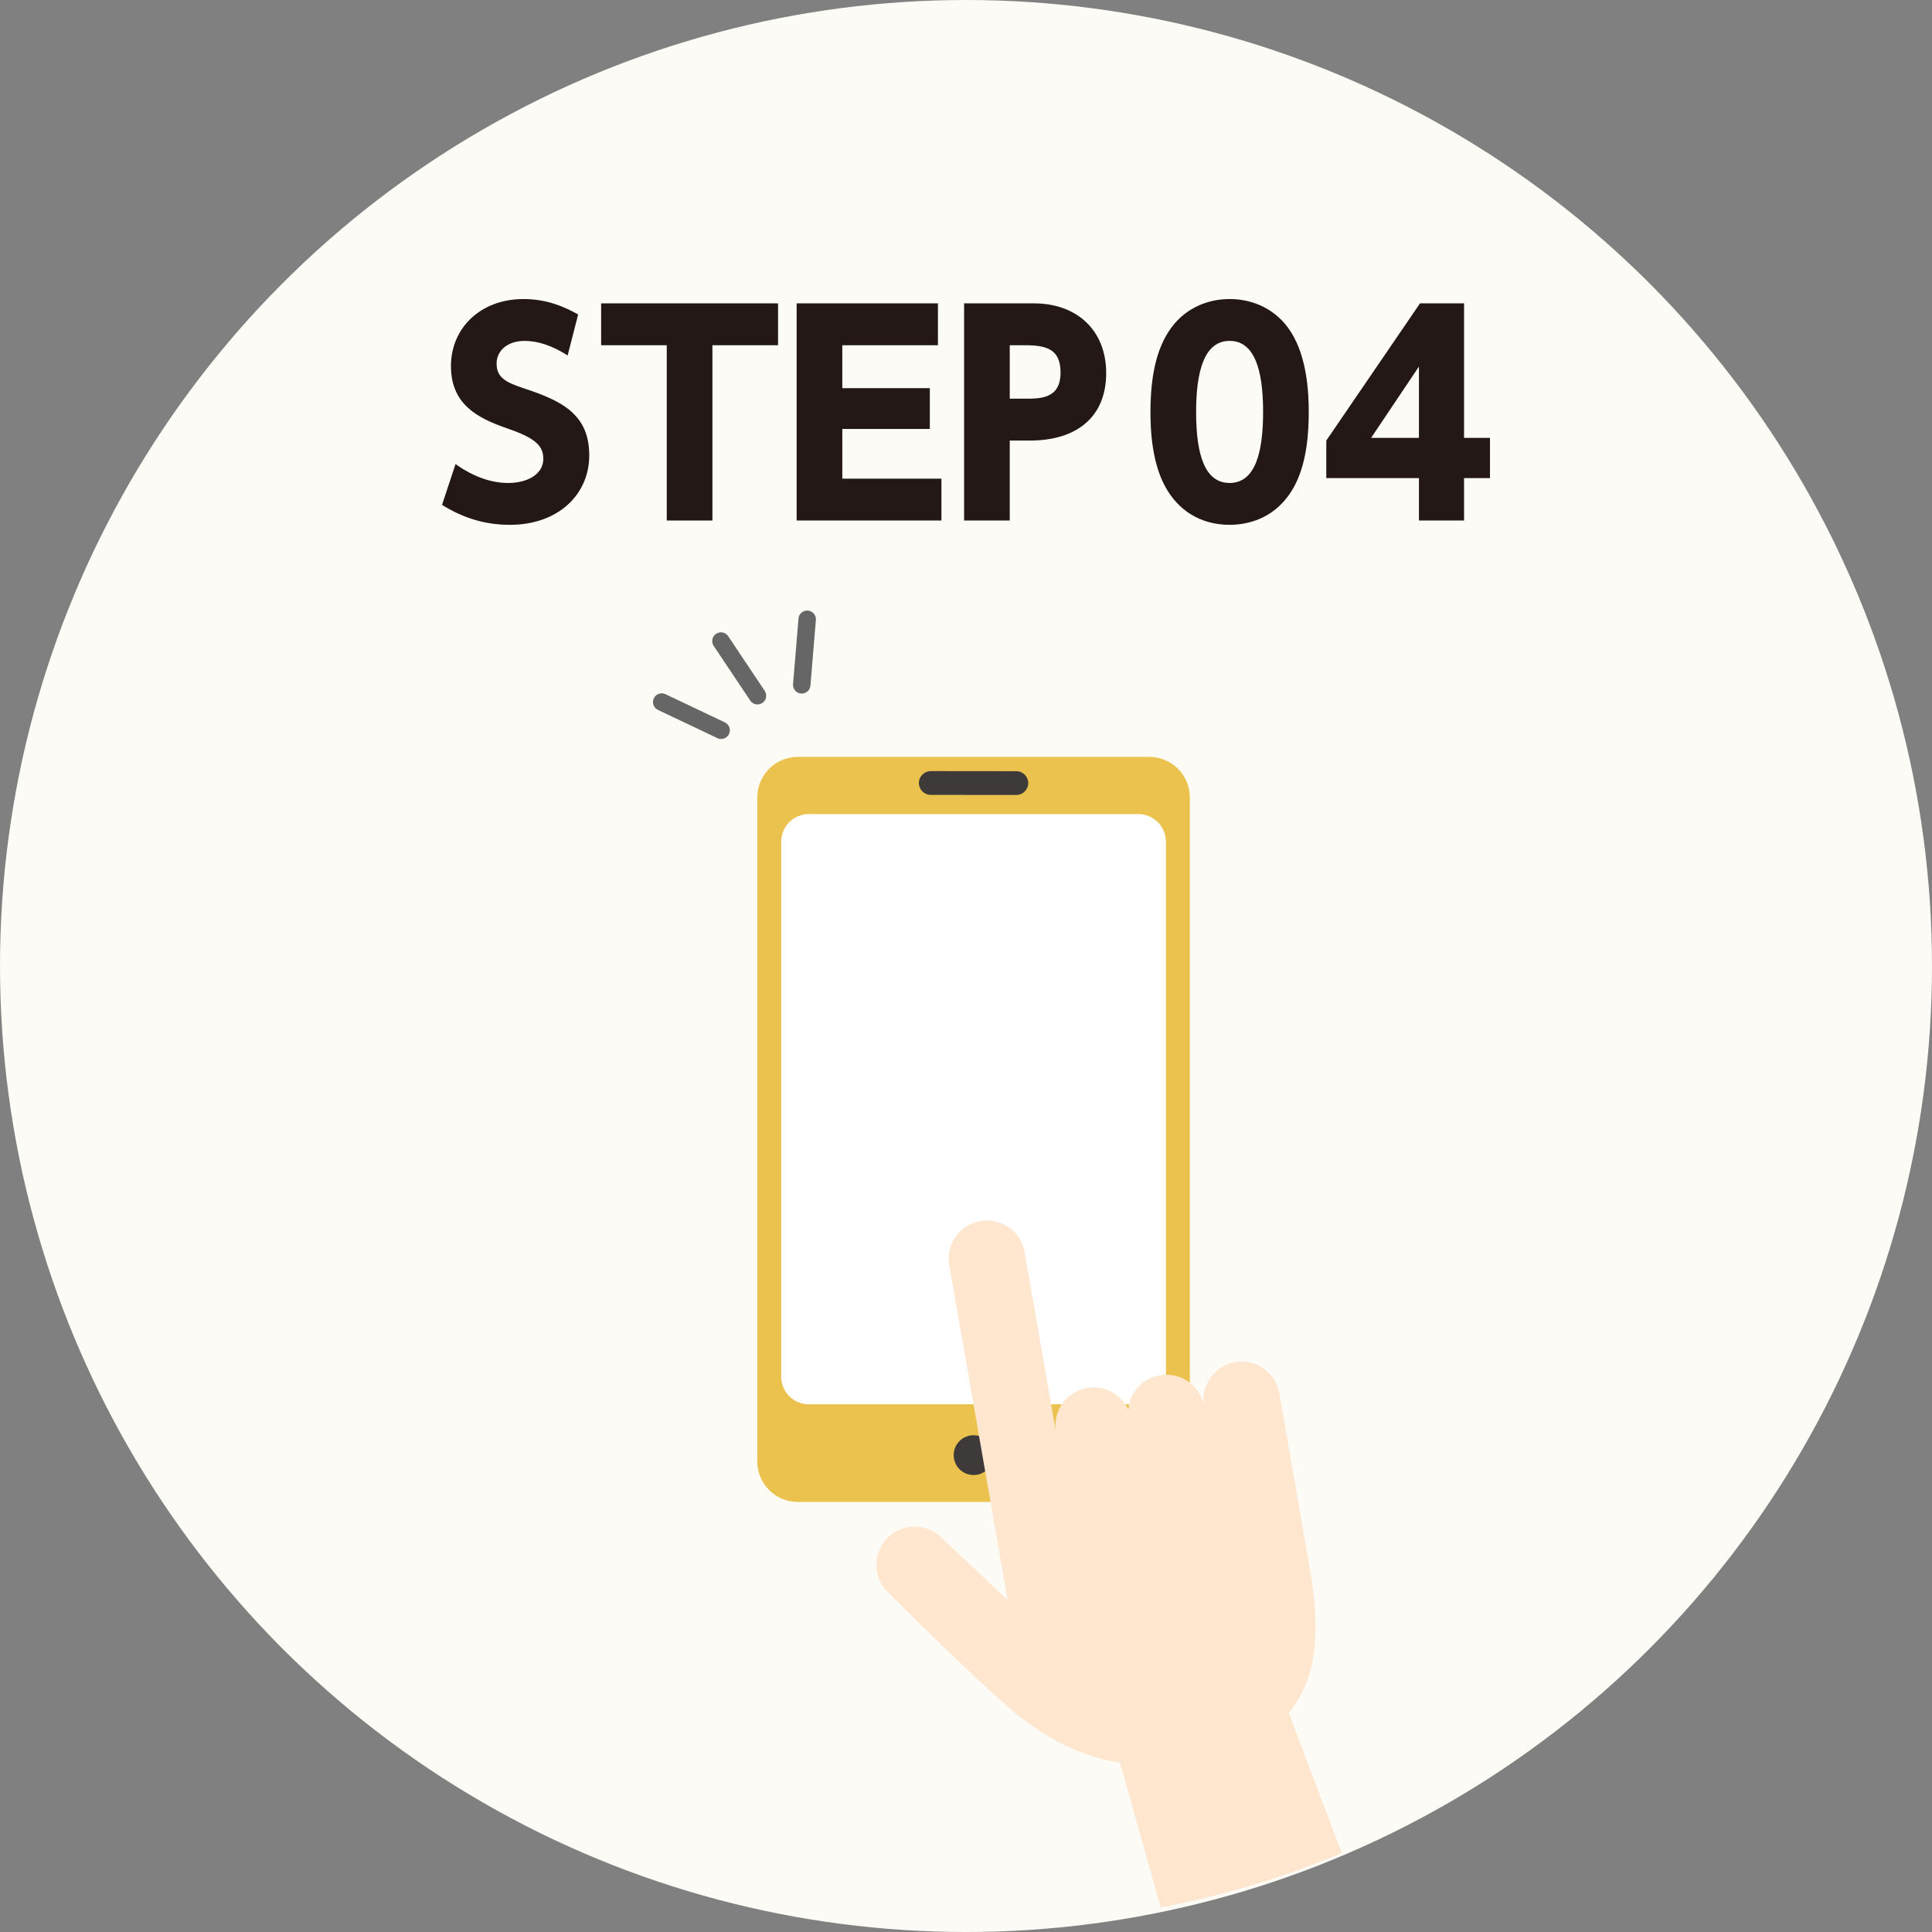 <?xml version="1.0" encoding="UTF-8"?><svg id="_レイヤー_2" xmlns="http://www.w3.org/2000/svg" xmlns:xlink="http://www.w3.org/1999/xlink" viewBox="0 0 180.738 180.738"><rect x="0" y="0" width="180.738" height="180.738" fill="#808080" stroke="none"/><defs><style>.cls-1,.cls-2{fill:none;}.cls-3{fill:#fff;}.cls-3,.cls-4,.cls-5{fill-rule:evenodd;}.cls-6{fill:#231815;}.cls-2{stroke:#666;stroke-linecap:round;stroke-linejoin:round;stroke-width:1.632px;}.cls-7{fill:#ffe6cf;}.cls-4{fill:#3e3a39;}.cls-5{fill:#ecc24e;}.cls-8{clip-path:url(#clippath);}.cls-9{fill:#fdfbf5;}</style><clipPath id="clippath"><circle class="cls-1" cx="92.938" cy="95.671" r="84.24"/></clipPath></defs><g id="_レイヤー_1-2"><g id="pc"><g id="design"><g id="section4"><circle class="cls-9" cx="90.369" cy="90.369" r="90.369"/><path class="cls-5" d="M111.308,74.599v62.119c0,2.094-1.697,3.791-3.791,3.791h-32.881c-2.094,0-3.791-1.697-3.791-3.791v-62.119c0-2.094,1.697-3.791,3.791-3.791h32.881c2.094,0,3.791,1.697,3.791,3.791h0Z"/><path class="cls-4" d="M91.076,134.266c1.027,0,1.861.834,1.861,1.861s-.834,1.862-1.861,1.862-1.861-.834-1.861-1.862.834-1.861,1.861-1.861h0Z"/><path class="cls-3" d="M109.071,78.736c0-.684-.272-1.34-.755-1.824-.484-.484-1.14-.756-1.824-.756h-30.83c-.685,0-1.341.272-1.824.756-.484.484-.755,1.14-.755,1.824v50.057c0,.684.271,1.34.755,1.824.484.484,1.14.755,1.824.755h30.83c.684,0,1.34-.271,1.824-.755.484-.484.755-1.14.755-1.824v-50.057h0Z"/><path class="cls-4" d="M87.074,74.362l8.003.008c.614,0,1.113-.498,1.114-1.111,0-.614-.498-1.113-1.112-1.114l-8.003-.008c-.614,0-1.113.498-1.114,1.112,0,.614.497,1.113,1.111,1.114h0Z"/><g class="cls-8"><path class="cls-7" d="M129.017,182.596l-8.459-22.363c2.73-3.234,2.958-7.854,1.984-13.452l-.106-.61-1.651-9.485-1.105-6.346c-.339-1.946-2.191-3.247-4.136-2.909-1.739.303-2.963,1.812-2.963,3.517,0,.204.018.411.054.618-.339-1.946-2.191-3.247-4.136-2.909-.815.142-1.516.549-2.032,1.117-.516.569-.846,1.299-.916,2.085-.664-1.433-2.228-2.301-3.857-2.018-1.739.303-2.963,1.813-2.963,3.518,0,.204.018.411.054.618l-2.931-16.837c-.339-1.946-2.191-3.247-4.136-2.909-1.739.303-2.963,1.814-2.963,3.519,0,.204.018.41.054.617l5.453,31.309-6.251-5.884c-1.438-1.354-3.702-1.285-5.055.152-.65.69-.972,1.572-.972,2.45,0,.952.377,1.9,1.125,2.604,0,0,9.063,9.072,12.424,11.698,3.388,2.646,6.575,3.786,9.255,4.208l4.953,17.687"/></g><line class="cls-2" x1="61.905" y1="65.677" x2="67.462" y2="68.316"/><line class="cls-2" x1="67.444" y1="59.97" x2="70.862" y2="65.084"/><line class="cls-2" x1="75.512" y1="57.934" x2="75.002" y2="64.065"/><path class="cls-6" d="M53.103,33.254c-1.415-.908-2.779-1.363-4.018-1.363-1.643,0-2.628.936-2.628,2.123,0,1.338.91,1.768,2.577,2.324,3.538,1.162,6.09,2.426,6.09,6.266,0,3.613-2.855,6.494-7.429,6.494-2.3,0-4.372-.631-6.343-1.869l1.264-3.816c1.693,1.213,3.386,1.77,4.927,1.77,1.744,0,3.285-.783,3.285-2.273,0-1.314-.96-1.996-3.361-2.83-2.881-.986-5.281-2.301-5.281-5.838,0-3.512,2.729-6.266,6.772-6.266,2.123,0,3.714.656,5.129,1.439l-.985,3.84Z"/><path class="cls-6" d="M66.645,48.694h-4.27v-16.398h-6.14v-3.916h16.551v3.916h-6.141v16.398Z"/><path class="cls-6" d="M86.984,36.313v3.814h-8.187v4.65h9.273v3.916h-13.544v-20.314h13.216v3.916h-8.945v4.018h8.187Z"/><path class="cls-6" d="M96.711,28.379c4.094,0,6.772,2.576,6.772,6.518,0,4.094-2.729,6.318-7.151,6.318h-1.87v7.479h-4.271v-20.314h6.52ZM95.852,37.297c1.517,0,3.361,0,3.361-2.449,0-2.174-1.289-2.553-3.361-2.553h-1.39v5.002h1.39Z"/><path class="cls-6" d="M109.268,45.965c-1.566-2.426-1.642-5.938-1.642-7.43,0-3.588.657-5.912,1.693-7.504,1.314-2.072,3.487-3.057,5.711-3.057,2.198,0,4.396.959,5.736,3.082,1.516,2.375,1.667,5.711,1.667,7.479,0,2.957-.43,5.561-1.643,7.455-1.693,2.652-4.245,3.107-5.761,3.107-1.542,0-4.068-.455-5.762-3.133ZM118.163,38.535c0-4.117-.884-6.645-3.133-6.645-2.401,0-3.134,2.906-3.134,6.645,0,4.119.859,6.646,3.134,6.646,2.4,0,3.133-2.855,3.133-6.646Z"/><path class="cls-6" d="M132.741,48.694v-3.967h-8.667v-3.512l8.768-12.836h4.119v12.582h2.426v3.766h-2.426v3.967h-4.22ZM128.268,40.961h4.473v-6.67l-4.473,6.67Z"/></g></g></g></g></svg>